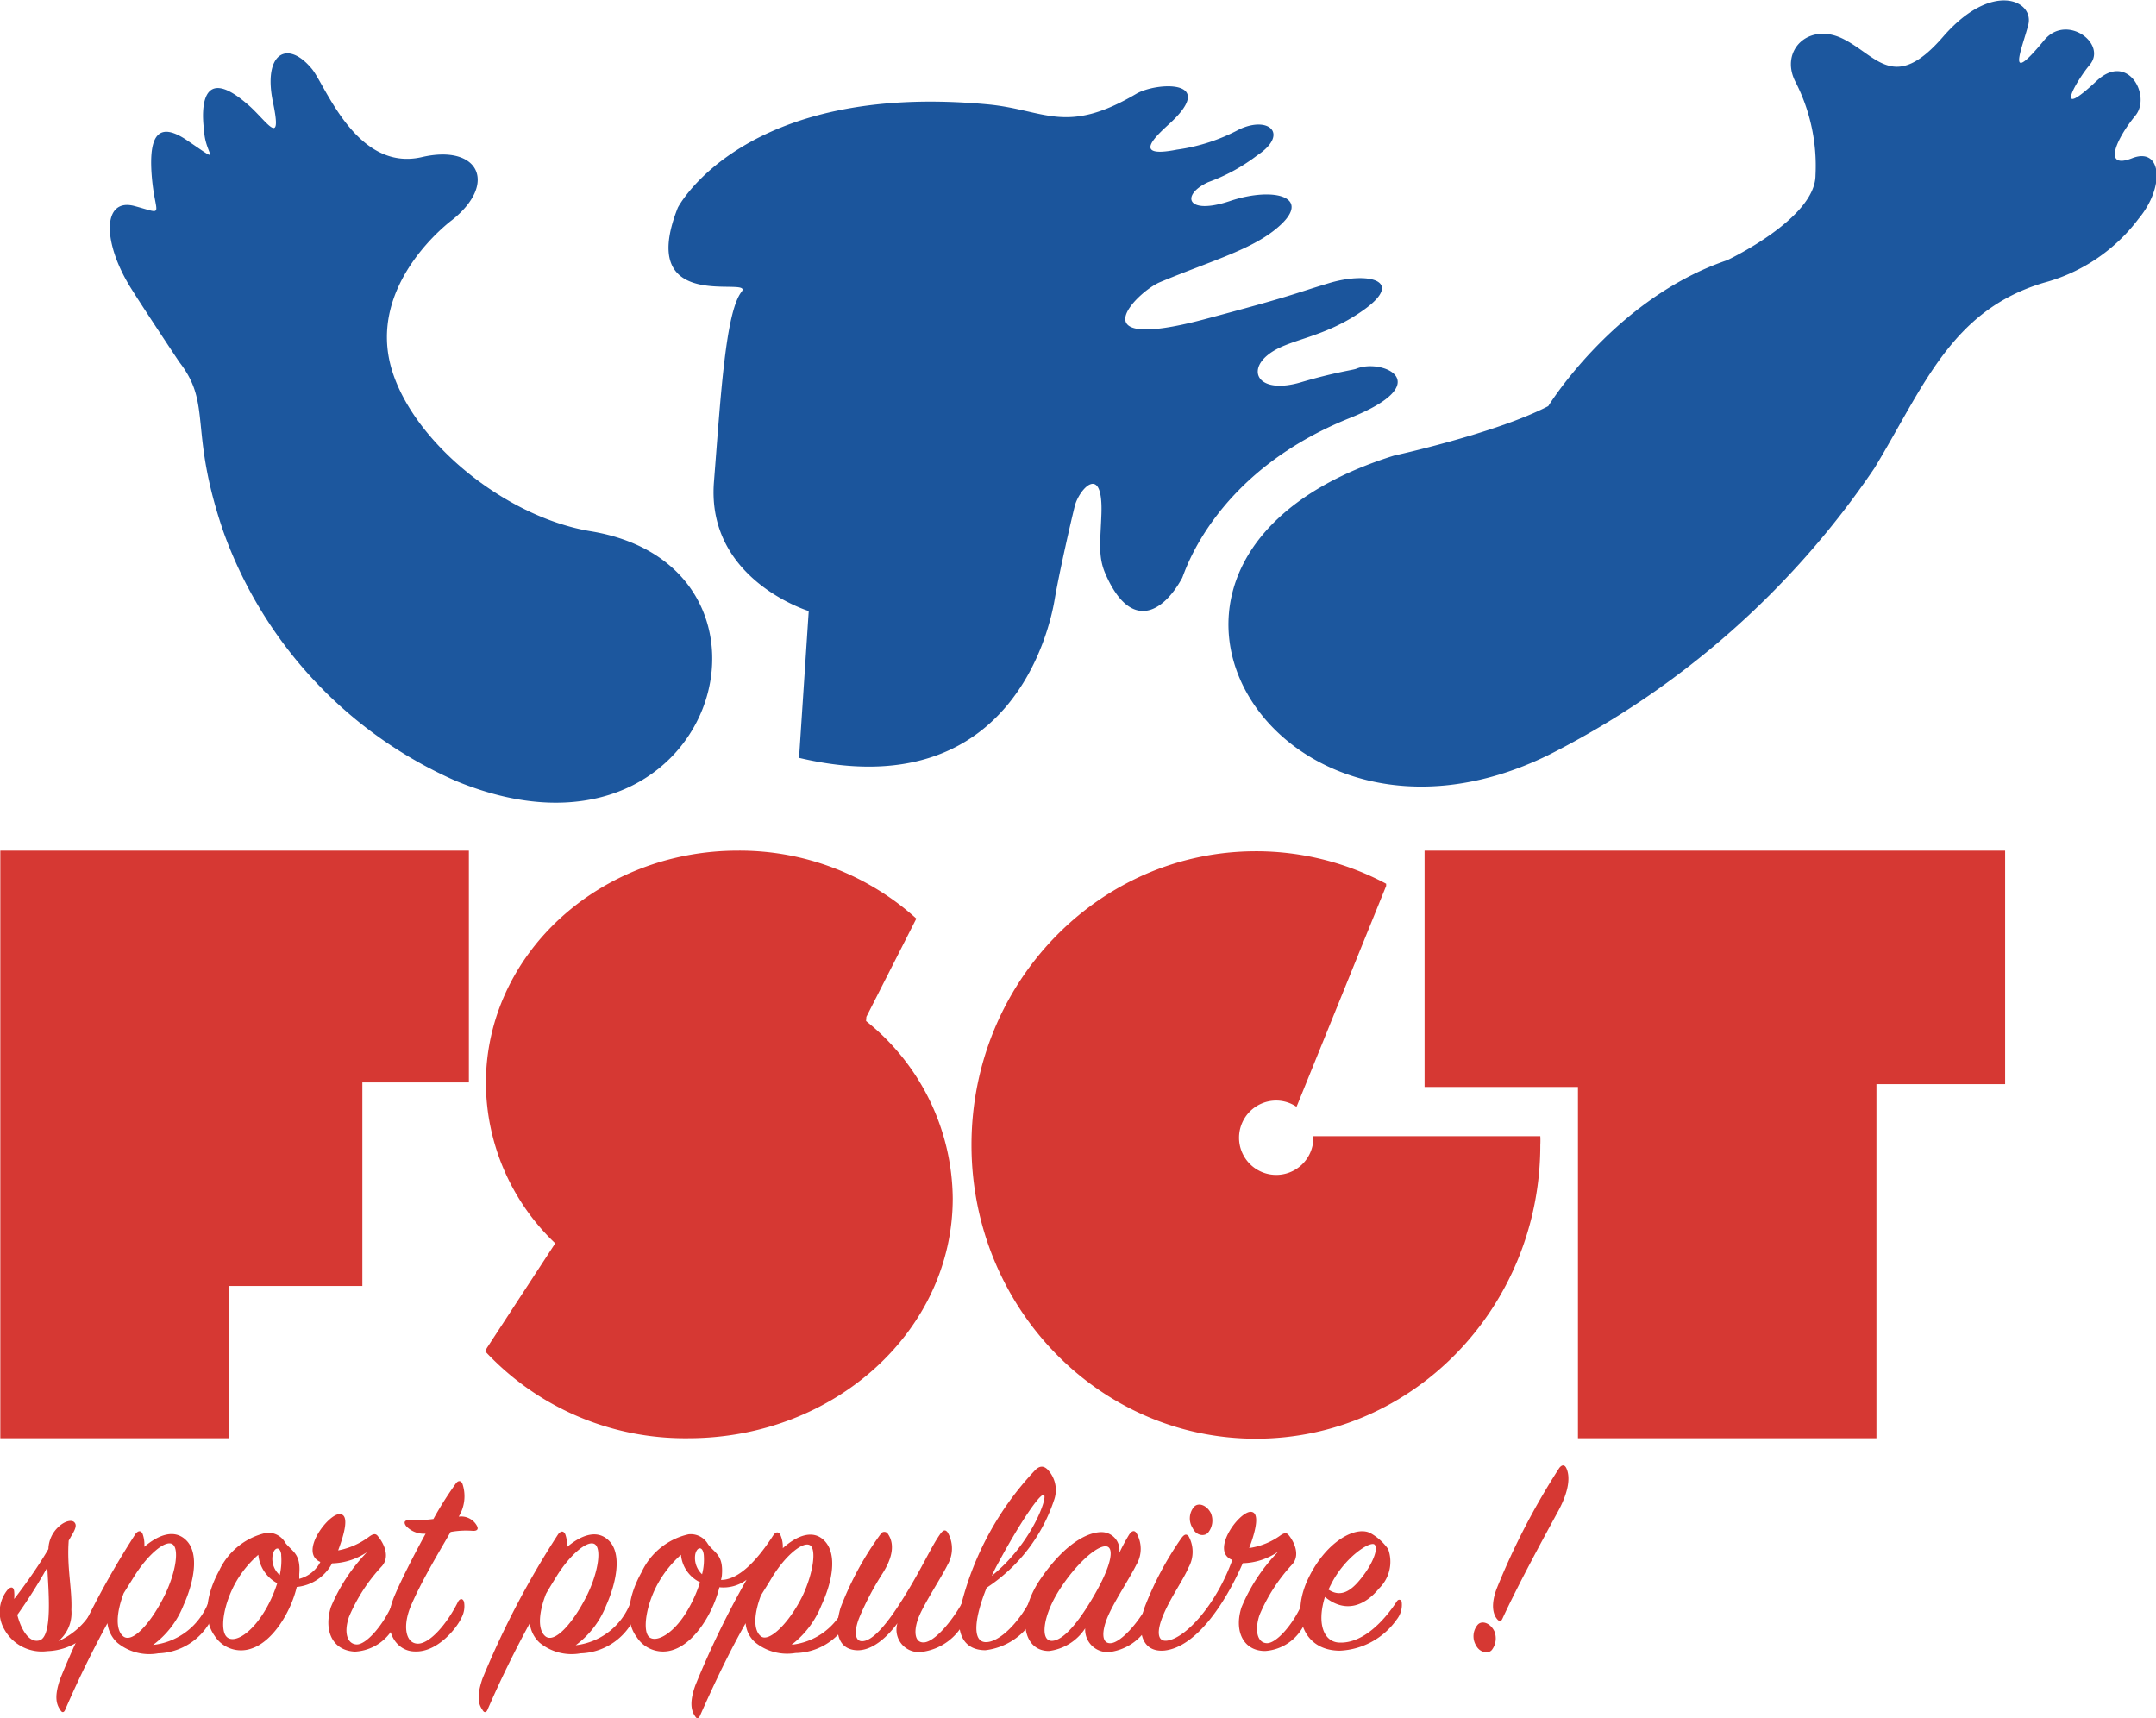 <?xml version="1.0" encoding="UTF-8"?> <svg xmlns="http://www.w3.org/2000/svg" viewBox="0 0 138.04 110"><defs><style>.a{fill:none;stroke:#000;stroke-width:0.28px;}.b{fill:#d63833;}.c{fill:#1b559c;}.d{fill:#1c579e;}</style></defs><line class="a" x1="57.01" y1="48.14" x2="57.01" y2="48.14"></line><path class="b" d="M84.09,72.91a2.38,2.38,0,1,1-2.37-2.45,2.32,2.32,0,0,1,1.29.4l.06-.14,5.68-14,0-.14a17.71,17.71,0,0,0-8.34-2.08c-10.06,0-18.21,8.42-18.21,18.8s8.15,18.81,18.21,18.81,18.21-8.42,18.21-18.81a5.12,5.12,0,0,0,0-.56H84.08Z"></path><path class="b" d="M55.45,65.37A14.68,14.68,0,0,1,61,76.72c0,8.48-7.58,15.36-16.94,15.36a17.48,17.48,0,0,1-13-5.57l.12-.22,4.37-6.69a14.25,14.25,0,0,1-4.44-10.25c0-8.23,7.23-14.89,16.14-14.89a16.88,16.88,0,0,1,11.42,4.35L55.47,65.1Z"></path><polygon class="b" points="91.21 54.46 128.38 54.46 128.38 69.41 120.14 69.41 120.14 92.08 101.03 92.08 101.03 69.59 91.21 69.59 91.21 54.46"></polygon><polygon class="b" points="30.02 69.3 23.2 69.3 23.2 82.33 14.65 82.33 14.65 92.08 0.02 92.08 0.02 54.46 30.02 54.46 30.02 69.3"></polygon><path class="c" d="M43.4,13.29s4.17-8.06,19.82-6.61c3.68.34,5,2,9.54-.68,1.29-.74,5.19-.94,2.18,1.86-.75.7-2.67,2.33.41,1.72a11.86,11.86,0,0,0,4-1.3c1.91-.89,3.19.31,1.14,1.67a11.72,11.72,0,0,1-3.13,1.71c-1.77.81-1.41,2.14,1.36,1.22,2.95-1,5.56-.22,2.82,1.9-1.65,1.28-4.2,2-7.26,3.28-1.5.62-5.36,4.55,2.8,2.39,5.89-1.57,5.52-1.57,8-2.32s4.9-.2,2.25,1.7-4.9,1.84-6.2,2.93-.45,2.49,2.18,1.71c2.13-.63,3.33-.78,3.52-.86,1.65-.69,5.28.89-.45,3.17C77.73,30.27,75.86,36.65,75.69,37c-1.23,2.25-3.29,3.43-4.9-.23-.51-1.14-.33-2.11-.27-3.88.11-3.29-1.44-1.57-1.71-.48s-1,4.29-1.29,6S64.81,51.74,51.16,48.52l.62-9.4s-6.55-2-6.07-8.25c.44-5.61.75-10.89,1.77-12.19C48.32,17.61,40.65,20.25,43.4,13.29Z"></path><path class="d" d="M28.94,14.09s-5.57,4.1-3.83,9.66c1.46,4.67,7.32,9.37,12.7,10.26,13.95,2.29,8,22.82-8.59,16A27.61,27.61,0,0,1,14.29,34c-2.23-6.54-.68-8.08-2.81-10.82,0,0-2.22-3.33-3.07-4.69-1.89-3-1.85-5.85.2-5.3s1.3.68,1.1-2S10.24,7.8,12,9c2.37,1.61,1.12.89,1.07-.64,0,0-.76-4.7,2.7-1.75,1.23,1,2.34,3,1.72,0C16.8,3.41,18.4,2.47,20,4.45,20.89,5.6,22.87,11,27,10.06,30.65,9.21,31.89,11.74,28.94,14.09Z"></path><path class="d" d="M99.13,26s4.23-6.89,11.45-9.34c0,0,5.66-2.66,5.66-5.45a11.74,11.74,0,0,0-1.3-6c-1-2,.89-3.81,3.07-2.72s3.27,3.47,6.4-.14,5.86-2.32,5.45-.75-1.48,4,1,1c1.43-1.78,4.09.2,2.93,1.56-.84,1-2.42,3.72.47,1,2-1.84,3.49,1,2.46,2.24-1.23,1.5-2.12,3.48-.21,2.73s2.12,1.84.41,3.88a11.2,11.2,0,0,1-6.06,4.09c-5.93,1.77-7.68,6.64-10.84,11.86A55.23,55.23,0,0,1,99.2,48.31C81.62,57,68.54,35.64,89.25,29.17,89.25,29.17,95.79,27.74,99.13,26Z"></path><path class="b" d="M3.1,99.17a2,2,0,0,1,.66-1.43c.41-.38.84-.45,1-.28s.09.39-.15.81c-.08.12-.13.23-.21.36-.13,1.71.23,3.15.17,4.44a2.34,2.34,0,0,1-.83,2,4.75,4.75,0,0,0,2.48-2.59c.1-.2.28-.14.36,0a1.75,1.75,0,0,1-.26,1.23,3.91,3.91,0,0,1-3.29,2,2.74,2.74,0,0,1-2.75-1.39,2.24,2.24,0,0,1,.24-2.58c.23-.19.37-.11.39.18s0,.3,0,.45C1.72,101.32,2.56,100.11,3.1,99.17Zm-2,4.19c.28,1.08.81,1.84,1.43,1.66.85-.26.57-3.18.5-4.67A33,33,0,0,1,1.13,103.36Z"></path><path class="b" d="M13.33,102.62c.11-.26.31-.19.35,0a1.88,1.88,0,0,1-.24,1.23,3.94,3.94,0,0,1-3.31,2,3.23,3.23,0,0,1-2.62-.68,2,2,0,0,1-.63-1.25c-.87,1.6-1.82,3.49-2.71,5.55-.07.17-.2.21-.31,0-.28-.39-.38-.91,0-2A55.12,55.12,0,0,1,8.68,98.2c.19-.24.36-.2.45,0a2,2,0,0,1,.11.83c.82-.7,1.91-1.22,2.71-.39s.49,2.6-.2,4.13a5.79,5.79,0,0,1-1.95,2.54A4.29,4.29,0,0,0,13.33,102.62Zm-5.44,2.14c.59.48,1.8-.88,2.67-2.66.72-1.49.93-3,.46-3.25s-1.59.71-2.47,2.14L7.92,102C7.46,103.21,7.37,104.33,7.89,104.76Z"></path><path class="b" d="M22.72,105.74c-1.43-.07-2-1.32-1.54-2.84a11.33,11.33,0,0,1,2.32-3.53,4.21,4.21,0,0,1-2.24.72A2.87,2.87,0,0,1,19,101.6c-.37,1.58-1.52,3.49-2.89,3.94a2,2,0,0,1-2.36-.8c-.8-1.1-.52-2.71.28-4.18a4.37,4.37,0,0,1,3-2.42,1.24,1.24,0,0,1,1.24.64c.45.57,1,.68.89,2,0,.09,0,.18,0,.3A2.12,2.12,0,0,0,20.51,100c-1.37-.59.45-3,1.19-3.06s.32,1.34-.05,2.32a4.79,4.79,0,0,0,2-.89c.24-.17.41-.22.56,0,.33.39.8,1.27.24,1.9a11.05,11.05,0,0,0-2.1,3.23c-.35,1-.13,1.74.47,1.78s1.69-1.19,2.28-2.54c.07-.17.2-.21.28,0a1.61,1.61,0,0,1-.06,1.21A3,3,0,0,1,22.72,105.74Zm-6.18-6.2a6.86,6.86,0,0,0-1.43,1.74c-.8,1.41-1.06,3.1-.58,3.53s1.64-.24,2.57-1.93a8.43,8.43,0,0,0,.65-1.52A2.3,2.3,0,0,1,16.54,99.54Zm1.47,0c-.08-.61-.49-.47-.56.07a1.38,1.38,0,0,0,.46,1.23A4.24,4.24,0,0,0,18,99.52Z"></path><path class="b" d="M26,97.7c-.19-.26-.07-.39.2-.37a10,10,0,0,0,1.55-.08A22.23,22.23,0,0,1,29.17,95c.16-.24.35-.22.44,0a2.5,2.5,0,0,1-.24,2.1,1.14,1.14,0,0,1,1.15.56c.13.22.06.35-.22.35a5.55,5.55,0,0,0-1.45.07c-.72,1.25-1.78,3-2.49,4.61-.61,1.35-.41,2.51.37,2.54s1.9-1.28,2.59-2.67c.11-.22.31-.26.39,0a1.56,1.56,0,0,1-.19,1.06c-.24.54-1.47,2.17-2.95,2.11-1.23,0-2.21-1.41-1.32-3.54.39-.93,1.17-2.49,2-4A1.56,1.56,0,0,1,26,97.7Z"></path><path class="b" d="M40.36,102.62c.12-.26.32-.19.36,0a2,2,0,0,1-.24,1.23,3.94,3.94,0,0,1-3.31,2,3.23,3.23,0,0,1-2.62-.68,2,2,0,0,1-.63-1.25c-.87,1.6-1.82,3.49-2.71,5.55-.08.17-.21.21-.32,0-.28-.39-.37-.91,0-2a55.92,55.92,0,0,1,4.85-9.25c.19-.24.35-.2.45,0a2,2,0,0,1,.11.83c.82-.7,1.91-1.22,2.71-.39s.48,2.6-.2,4.13a5.79,5.79,0,0,1-1.95,2.54A4.26,4.26,0,0,0,40.36,102.62Zm-5.44,2.14c.6.48,1.8-.88,2.68-2.66.72-1.49.93-3,.46-3.25s-1.6.71-2.47,2.14c-.2.33-.41.66-.63,1.05C34.5,103.21,34.4,104.33,34.92,104.76Z"></path><path class="b" d="M50.93,105.83a3.24,3.24,0,0,1-2.6-.7,1.84,1.84,0,0,1-.59-1.21c-1,1.76-2,3.84-2.92,5.92-.07.17-.2.23-.3.06-.27-.37-.39-.91,0-2a57.06,57.06,0,0,1,3.28-6.76,2.47,2.47,0,0,1-1.74.48c-.39,1.6-1.54,3.53-2.94,4a2,2,0,0,1-2.34-.79c-.83-1.08-.52-2.72.3-4.18a4.36,4.36,0,0,1,3-2.42,1.27,1.27,0,0,1,1.25.63c.42.58,1,.67.89,2a1.5,1.5,0,0,1-.06.29c1.19,0,2.38-1.35,3.36-2.87.17-.25.36-.21.45,0a1.89,1.89,0,0,1,.15.84c.8-.73,1.93-1.3,2.71-.43s.46,2.58-.24,4.09a5.92,5.92,0,0,1-1.91,2.52,4.23,4.23,0,0,0,3.49-2.65c.11-.26.31-.19.37,0a1.87,1.87,0,0,1-.28,1.2A3.89,3.89,0,0,1,50.93,105.83ZM43.6,99.54a7.06,7.06,0,0,0-1.43,1.76c-.8,1.39-1.06,3.12-.6,3.51s1.65-.24,2.56-1.91a8.67,8.67,0,0,0,.69-1.6A2.17,2.17,0,0,1,43.6,99.54Zm1.46,0c-.07-.6-.46-.5-.55,0a1.44,1.44,0,0,0,.44,1.25A3.71,3.71,0,0,0,45.06,99.54Zm6.76-.63c-.46-.19-1.54.68-2.41,2.11-.21.36-.45.73-.69,1.12-.43,1.13-.52,2.21,0,2.62s1.82-.86,2.68-2.62C52.1,100.63,52.29,99.09,51.82,98.91Z"></path><path class="b" d="M54.81,105.65c-1.32-.1-1.35-1.47-1-2.7a20,20,0,0,1,2.57-4.73.27.27,0,0,1,.48,0c.41.61.32,1.45-.35,2.51a18.53,18.53,0,0,0-1.45,2.73c-.39.91-.34,1.58.09,1.61.73.06,1.75-1.24,2.75-2.86,1.17-1.89,1.71-3.17,2.3-4,.19-.26.32-.3.47-.11a2.07,2.07,0,0,1,0,2.08c-.41.83-1.34,2.23-1.77,3.17s-.4,1.84.26,1.8,1.73-1.26,2.46-2.56c.09-.17.26-.18.33,0a1.65,1.65,0,0,1-.17,1.17,3.56,3.56,0,0,1-2.78,2,1.43,1.43,0,0,1-1.54-1.84C56.84,104.77,55.85,105.72,54.81,105.65Z"></path><path class="b" d="M63.06,105.13c.89.07,2.19-1.27,2.91-2.7.13-.24.34-.26.41,0a1.72,1.72,0,0,1-.19,1.16,4.11,4.11,0,0,1-3.1,2.06c-1.28,0-2-.93-1.54-2.94a19.45,19.45,0,0,1,4.7-8.56c.28-.3.54-.33.8-.09a1.9,1.9,0,0,1,.43,2,10.76,10.76,0,0,1-4.31,5.59C62.42,103.51,62.22,105.05,63.06,105.13Zm3.78-9.42c-.24-.15-1.61,1.91-2.89,4.29-.17.3-.32.6-.45.89C66.05,98.83,67.09,95.86,66.84,95.71Z"></path><path class="b" d="M72.3,98.24c.17-.24.32-.28.45-.11a2,2,0,0,1,0,2.06c-.41.83-1.34,2.23-1.78,3.21s-.48,1.84.15,1.8,1.78-1.3,2.43-2.58c.09-.17.22-.19.3,0a1.7,1.7,0,0,1-.17,1.15,3.33,3.33,0,0,1-2.67,2,1.44,1.44,0,0,1-1.53-1.52,3.25,3.25,0,0,1-2.32,1.45c-1.73,0-2.08-2.36-.54-4.61s3-3,3.9-3a1.15,1.15,0,0,1,1.14,1.34A12.27,12.27,0,0,1,72.3,98.24ZM70.82,99c-.6-.06-1.95,1.15-3,2.8s-1.23,3.23-.5,3.25,1.72-1.17,2.67-2.8C71.19,100.21,71.36,99.05,70.82,99Z"></path><path class="b" d="M81.94,98.33c.23-.17.41-.24.56-.06.33.39.78,1.27.24,1.88a11.11,11.11,0,0,0-2.1,3.25c-.33,1-.13,1.78.47,1.8s1.69-1.19,2.28-2.58c.08-.17.21-.17.28,0a1.7,1.7,0,0,1-.09,1.21A3,3,0,0,1,81,105.7c-1.41,0-2-1.3-1.51-2.8a11.28,11.28,0,0,1,2.36-3.57,4.18,4.18,0,0,1-2.28.75c-1.15,2.63-3,5.36-5,5.59-1.43.14-1.8-1.17-1.31-2.7a20.63,20.63,0,0,1,2.39-4.51c.17-.22.3-.28.45-.11a2.06,2.06,0,0,1,0,2c-.35.82-1.12,1.88-1.6,3s-.39,1.76.21,1.69c1.2-.15,3.15-2.29,4.19-5.17-1.43-.53.39-3.06,1.17-3.08.6,0,.36,1.15-.09,2.32A4.54,4.54,0,0,0,81.94,98.33Zm-4.58-.22c-.23.28-.77.22-1-.28a1.15,1.15,0,0,1,.09-1.36c.3-.31.83-.09,1.08.41A1.23,1.23,0,0,1,77.36,98.11Z"></path><path class="b" d="M85.73,105.16c1.54.08,2.9-1.41,3.7-2.63.09-.15.24-.15.31,0a1.5,1.5,0,0,1-.31,1.15,4.71,4.71,0,0,1-3.64,2c-2.36,0-3.18-2.28-2-4.68s3.1-3.36,4-2.82a3.42,3.42,0,0,1,1.09,1,2.38,2.38,0,0,1-.59,2.52c-.91,1.12-2.16,1.6-3.46.54C84.3,103.94,84.75,105.11,85.73,105.16Zm1.54-4.27c.6-.78,1-1.74.74-2s-1.93.8-2.8,2.57c-.06.11-.11.22-.15.31C86,102.4,86.73,101.6,87.27,100.89Z"></path><path class="b" d="M95.52,105.63c-.23.28-.77.17-1-.26a1.14,1.14,0,0,1,.1-1.36c.28-.29.81-.09,1.06.43A1.22,1.22,0,0,1,95.52,105.63ZM100.29,94c.24.52.2,1.43-.56,2.81-1,1.83-2.58,4.75-3.53,6.81-.09.19-.16.22-.31.08-.28-.3-.47-.91-.06-2a45.76,45.76,0,0,1,4-7.71C100,93.76,100.18,93.76,100.29,94Z"></path></svg> 